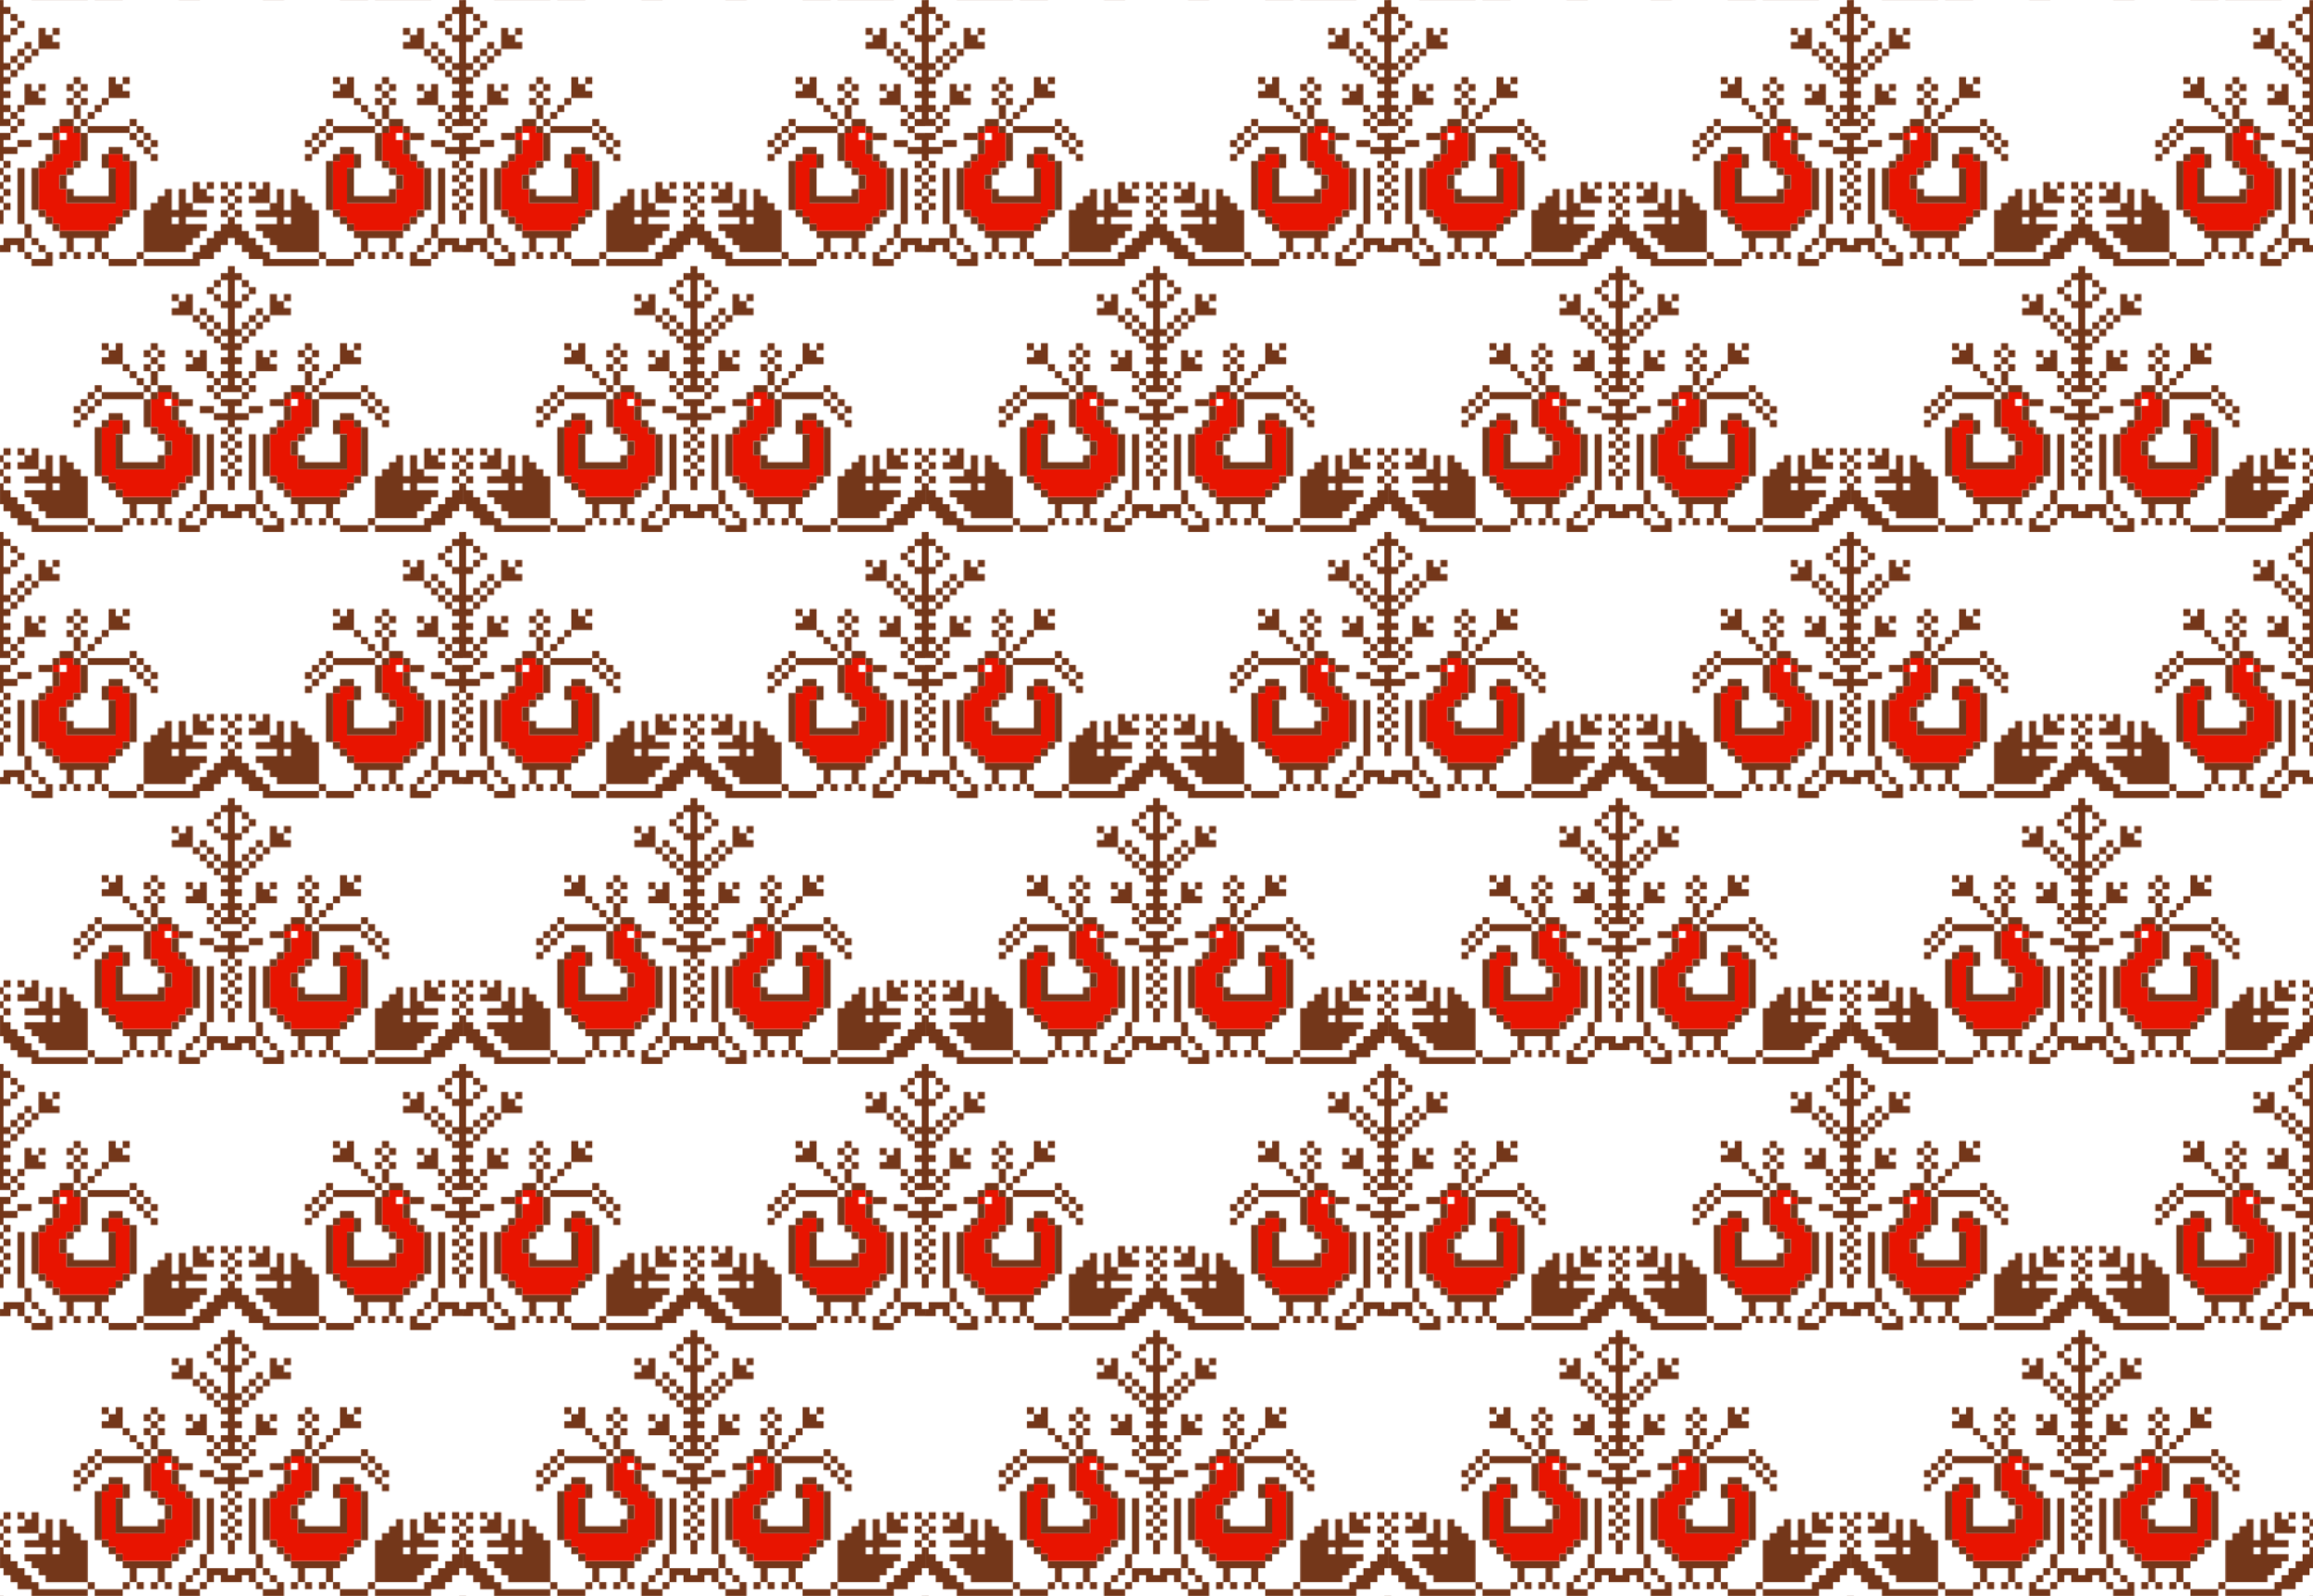 <?xml version="1.0" encoding="UTF-8"?>
<svg width="564.44mm" height="389.47mm" version="1.1" viewBox="0 0 2e3 1380" xmlns="http://www.w3.org/2000/svg">
<defs>
<pattern id="a" width="400" height="460" patternTransform="translate(-1968.6 -102.64)" patternUnits="userSpaceOnUse">
<g transform="translate(1968.6 102.64)">
<path transform="translate(-1968.6 -332.64)" d="m51.525 338.95v6.053h6.061v6.053h-6.061v12.104h-6.061v6.053h-6.061v6.051h-6.061v36.316h6.061v6.053h6.061v6.053h6.061v6.053h42.433v-6.053h6.047v-6.053h6.074v-6.053h6.047v-42.367h-6.047v-6.053h-12.121v12.104h6.047v30.264h-42.42v-12.105h-6.061v-12.105h6.061v-6.053h6.07v-6.051h6.061v-24.209h-6.061v-6.053h-12.131zm0 6.053h-6.061v6.049h6.061v-6.049zm284.85-6.053v6.053h-6.049v24.209h6.049v6.051h6.059v6.053h6.061v12.105h-6.061v12.105h-42.42v-30.264h6.061v-12.104h-12.121v6.053h-6.061v42.367h6.061v6.053h6.061v6.053h6.061v6.053h42.42v-6.053h6.061v-6.053h6.061v-6.053h6.061v-36.316h-6.061v-6.051h-6.061v-6.053h-6.061v-12.104h-6.061v-6.053h6.061v-6.053h-12.119zm12.121 6.053v6.049h6.059v-6.049h-6.059zm-212.12 223.95v6.053h-6.049v24.209h6.049v6.051h6.059v6.053h6.061v12.105h-6.061v12.105h-42.42v-30.264h6.061v-12.104h-12.121v6.053h-6.061v42.367h6.061v6.053h6.061v6.053h6.061v6.053h42.42v-6.053h6.061v-6.053h6.061v-6.053h6.061v-36.316h-6.061v-6.051h-6.061v-6.053h-6.061v-12.104h-6.061v-6.053h6.061v-6.053h-12.119zm115.15 0v6.053h6.061v6.053h-6.061v12.104h-6.061v6.053h-6.061v6.051h-6.061v36.316h6.061v6.053h6.061v6.053h6.061v6.053h42.434v-6.053h6.047v-6.053h6.074v-6.053h6.047v-42.367h-6.047v-6.053h-12.121v12.104h6.047v30.264h-42.42v-12.105h-6.061v-12.105h6.061v-6.053h6.07v-6.051h6.061v-24.209h-6.061v-6.053h-12.131zm0 6.053h-6.061v6.049h6.061v-6.049zm-103.03 0v6.049h6.059v-6.049h-6.059z" clip-rule="evenodd" fill="#e81400" fill-rule="evenodd"/>
<path transform="translate(-1968.6 -332.64)" d="m0 230v108.95h9.101v-6.053h-6.061v-6.053h6.061v-6.053h-6.061v-6.053h6.061v-6.053h-6.061v-6.053h6.061v-6.053h-6.061v-6.053h6.061v-6.053h-6.061v-18.158h6.061v-6.053h-6.061v-18.158h6.061v-6.053h-6.061v-6.053l-3.041-0.05zm9.102 12.105v6.053h6.061v-6.053h-6.061zm6.061 6.053v6.053h6.061v-6.053h-6.061zm0 6.053h-6.061v6.053h6.061v-6.053zm-6.061 30.264h6.061v-6.053h-6.061v6.053zm6.061-6.053h6.061v-6.053h-6.061v6.053zm6.061-6.053h6.061v-6.053h-6.061v6.053zm6.061 0v6.053h6.061v-6.053h-6.061zm6.061 0h18.182v-6.053h-6.061v-6.053h-6.061v-6.053h-6.061v18.158zm12.121-12.105h6.061v-6.053h-6.061v6.053zm-18.182 18.158h-6.061v6.053h6.061v-6.053zm-6.061 6.053h-6.061v6.053h6.061v-6.053zm-6.061 6.053h-6.061v6.053h6.061v-6.053zm-6.061 36.316v6.053h6.061v-6.053h-6.061zm6.061 0h6.061v-6.053h-6.061v6.053zm6.061-6.053h18.182v-6.053h-6.061v-6.053h-6.061v-6.053h-6.061v18.158zm12.121-12.105h6.061v-6.053h-6.061v6.053zm-18.182 24.211v6.053h6.061v-6.053h-6.061zm0 6.053h-6.061v6.053h6.061v-6.053zm-6.061 6.053h-9.101v24.209h3.041v-6.053h12.121v-6.053h-12.121v-6.051h6.061v-6.053zm6.061 12.104h12.121v-6.051h-12.121v6.051zm-12.121 12.105v6.051h-3.041v6.053h3.041v6.053h-3.041v6.053h3.041v6.053h-3.041v6.053h3.041v6.053h6.061v-6.053h-6.049v-6.053h6.049v-6.053h-6.049v-6.053h6.049v-6.053h-6.049v-6.053h6.049v-6.051h-6.061zm0 42.367h-3.041v12.105h3.041v-12.105zm393.95-181.57v6.053h-6.061v6.053h6.061v18.158h-6.061v6.053h6.061v18.158h-6.061v6.053h6.061v6.053h-6.061v6.053h6.061v6.053h-6.061v6.053h6.061v6.053h-6.061v6.053h6.061v6.053h-6.061v6.053h9.068v-108.95h-3.008zm-12.131 12.105v6.053h6.061v-6.053h-6.061zm0 6.053h-6.061v6.053h6.061v-6.053zm0 6.053v6.053h6.061v-6.053h-6.061zm-36.363 0v6.053h6.061v-6.053h-6.061zm6.061 6.053v6.053h-6.061v6.053h18.182v-18.158h-6.061v6.053h-6.061zm12.121 12.105v6.053h6.061v-6.053h-6.061zm6.061 0h6.061v-6.053h-6.061v6.053zm6.061 0v6.053h6.061v-6.053h-6.061zm6.061 6.053v6.053h6.061v-6.053h-6.061zm0 6.053h-6.061v6.053h6.061v-6.053zm0 6.053v6.053h6.061v-6.053h-6.061zm-6.061-6.053v-6.053h-6.061v6.053h6.061zm-315.14 12.105v6.053h6.061v-6.053h-6.061zm6.061 6.053v6.053h6.061v-6.053h-6.061zm0 6.053h-6.061v6.053h6.061v-6.053zm0 6.053v6.053h6.061v-6.053h-6.061zm0 6.053h-6.061v12.105h6.061v-12.105zm0 12.105v6.053h6.061v-6.053h-6.061zm6.061 0h6.061v-6.053h-6.061v6.053zm6.061-6.053h6.061v-6.053h-6.061v6.053zm6.061-6.053h6.061v-6.053h-6.061v6.053zm6.061-6.053h18.168v-6.053h-6.047v-6.053h-6.074v-6.053h-6.047v18.158zm12.121-12.105h6.059v-6.053h-6.059v6.053zm-30.303 36.316v6.053h36.35v-6.053h-36.35zm36.35 0h6.061v-6.053h-6.061v6.053zm6.061 0v6.053h6.061v-6.053h-6.061zm6.061 6.053v6.049h6.061v-6.049h-6.061zm-6.061 0h-6.061v6.049h6.061v-6.049zm-42.41 0h-6.061v24.209h6.061v-24.209zm-6.061 24.209h-6.061v6.051h6.061v-6.051zm0-24.209v-6.053h-6.061v6.053h6.061zm-6.061-6.053v-6.053h-12.131v6.053h12.131zm-12.131 0h-6.061v6.053h6.061v-6.053zm-6.061 6.053h-12.121v6.053h12.121v-6.053zm0 6.053v12.104h6.061v-12.104h-6.061zm0 12.104h-6.061v6.053h6.061v-6.053zm-6.061 6.053h-6.061v6.051h6.061v-6.051zm-6.061 6.051h-6.061v36.316h6.061v-36.316zm0 36.316v6.053h6.061v-6.053h-6.061zm6.061 6.053v6.053h6.061v-6.053h-6.061zm6.061 6.053v6.053h6.061v-6.053h-6.061zm6.061 6.053v6.053h6.061v12.105h6.07v-12.105h18.182v12.105h6.061v-12.105h6.061v-6.053h-42.433zm42.434 0h6.059v-6.053h6.051v-6.053h-6.062v6.053h-6.047v6.053zm-6.061 18.158v6.053h6.061v-6.053h-6.061zm6.061 6.053v6.053h24.229v-6.053h-24.229zm24.229 0h6.061v-6.053h-6.061v6.053zm6.061-6.053h36.363v-6.053h6.059v-6.053h6.061v-6.053h6.061v-6.053h-18.18v-6.053h18.18v-6.053h-12.121v-6.053h-6.059v-12.105h-6.061v18.158h-6.061v-18.158h-6.061v6.053h-6.061v6.053h-6.061v6.053h-6.061v36.316zm0 6.053v6.053h48.494v-6.053h12.121v-6.053h6.061v-6.053h6.061v-6.053h6.055v6.053h6.061v6.053h6.072v6.053h12.107v6.053h48.494v-6.053h-42.434v-6.053h-6.061v-6.053h-6.047v-6.053h-6.061v-6.053h-6.072v-6.053h-6.061v-6.053h-6.055v6.053h-6.061v6.053h-6.061v6.053h-6.061v6.053h-6.061v6.053h-6.061v6.053h-42.434zm72.736-36.316v-6.053h-6.061v6.053h6.061zm0-6.053h6.055v6.053h6.061v-6.053h-6.051v-6.053h6.051v-6.053h-6.051v-6.053h6.051v-6.053h-6.061v6.053h-6.055v6.053h6.055v6.053h-6.055v6.053zm0-6.053v-6.053h-6.061v6.053h6.061zm0-12.105v-6.053h-6.061v6.053h6.061zm-115.15 54.475h-6.061v6.053h6.061v-6.053zm-18.182 0v6.053h6.061v-6.053h-6.061zm-6.07 0h-6.061v6.053h6.061v-6.053zm230.31-151.31v6.053h6.061v-6.053h-6.061zm6.061 6.053v6.053h-6.061v6.053h18.182v-18.158h-6.061v6.053h-6.061zm12.121 12.105v6.053h6.059v-6.053h-6.059zm24.252-18.158v6.053h6.049v6.053h-6.049v6.053h6.049v6.053h6.059v-6.053h-6.049v-6.053h6.049v-6.053h-6.049v-6.053h-6.059zm6.049 24.211h-6.049v12.105h6.049v-12.105zm0 12.105v6.053h-6.049v6.053h6.059v-6.053h12.109v-6.053h-12.119zm12.119 6.053v6.053h6.061v-6.053h-6.061zm6.061 6.053v6.053h12.121v-6.053h-12.121zm0 6.053h-6.061v12.104h6.061v-12.104zm0 12.104v6.053h6.061v-6.053h-6.061zm6.061 6.053v6.051h6.061v-6.051h-6.061zm6.061 6.051v36.316h6.061v-36.316h-6.061zm0 36.316h-6.061v6.053h6.061v-6.053zm-6.061 6.053h-6.061v6.053h6.061v-6.053zm-6.061 6.053h-6.061v6.053h6.061v-6.053zm-6.061 6.053h-42.42v6.053h6.07v12.105h6.061v-12.105h18.17v12.105h-6.049v6.053h6.059v-6.053h6.049v-12.105h6.061v-6.053zm-6.061 18.158v6.053h6.061v-6.053h-6.061zm-24.229 0v6.053h6.061v-6.053h-6.061zm-12.131-18.158v-6.053h-6.061v6.053h6.061zm-6.061-6.053v-6.053h-6.061v6.053h6.061zm-6.061-6.053v-6.053h-6.061v6.053h6.061zm-6.061-6.053v-42.367h-6.061v42.367h6.061zm0-42.367h6.061v-6.053h-6.061v6.053zm6.061-6.053h12.121v-6.053h-12.121v6.053zm12.121 0v12.104h6.07v-12.104h-6.07zm0 12.104h-6.061v30.264h42.42v-12.105h-6.059v6.053h-30.301v-24.211zm36.359 18.158h6.061v-12.105h-6.061v12.105zm0-12.105v-6.053h-6.049v-6.051h-6.059v6.051h6.049v6.053h6.059zm-12.107-12.104v-24.209h-6.061v24.209h6.061zm-6.061-24.209v-6.053h-36.373v6.053h36.373zm-36.373 0h-6.061v6.049h6.061v-6.049zm-6.061 0v-6.053h-6.061v6.053h6.061zm-6.061 0h-6.061v6.049h6.061v-6.049zm6.061-6.053h6.061v-6.053h-6.061v6.053zm42.434 0h6.061v-6.053h-6.061v6.053zm0-6.053v-6.053h-6.061v6.053h6.061zm-6.061-6.053v-6.053h-6.061v6.053h6.061zm12.121-6.053v-6.053h-6.061v6.053h6.061zm0-12.105v-6.053h-6.061v6.053h6.061zm-272.74-6.053v6.053h6.061v-6.053h-6.061zm303.03 0v6.053h6.061v-6.053h-6.061zm6.061 6.053v6.053h-6.061v6.053h18.182v-18.158h-6.061v6.053h-6.061zm12.121 12.105v6.053h6.061v-6.053h-6.061zm6.061 6.053v6.053h6.061v-6.053h-6.061zm0 6.053h-6.061v6.053h6.061v-6.053zm0 6.053v6.053h6.061v-6.053h-6.061zm-327.28-24.211v6.053h6.061v-6.053h-6.061zm333.35 30.264v6.053h6.061v6.051h-12.131v6.053h12.131v6.053h3.008v-24.209h-9.068zm6.061 24.209h-6.061v6.051h6.061v-6.051zm0 6.051v6.053h3.008v-6.053h-3.008zm0 6.053h-6.061v6.053h6.061v-6.053zm0 6.053v6.053h3.008v-6.053h-3.008zm0 6.053h-6.061v6.053h6.061v-6.053zm0 6.053v6.053h3.008v-6.053h-3.008zm0 6.053h-6.061v6.053h6.061v-6.053zm0 6.053v12.105h3.008v-12.105h-3.008zm-12.131-54.473v-6.051h-12.121v6.051h12.121zm-266.67-6.051v6.051h6.061v-6.051h-6.061zm6.061 6.051v6.053h6.061v-6.053h-6.061zm6.061 0h6.061v-6.051h-6.061v6.051zm0 6.053v6.053h6.061v-6.053h-6.061zm133.35-12.104v6.051h6.061v-6.051h-6.061zm6.061 6.051v6.053h6.061v-6.053h-6.061zm6.061 0h6.061v-6.051h-6.061v6.051zm-6.061 6.053h-6.061v6.053h6.061v-6.053zm-175.76-6.053v6.053h12.121v-6.053h-12.121zm12.121 6.053v6.053h6.047v42.367h-6.047v6.053h6.059v-6.053h6.049v-42.367h-6.049v-6.053h-6.059zm-12.121 0h-6.061v12.104h6.061v-12.104zm0 12.104v24.211h-30.302v-6.053h-6.07v12.105h42.42v-30.264h-6.047zm-36.373 18.158v-12.105h-6.061v12.105h6.061zm0-12.105h6.061v-6.053h-6.061v6.053zm-42.424-6.053v48.422h6.061v-48.422h-6.061zm6.061 48.422v12.105h6.061v-12.105h-6.061zm6.061 12.105v6.053h6.061v-6.053h-6.061zm6.061 6.053v6.053h6.061v-6.053h-6.061zm6.061 6.053v6.053h-12.121v6.053h18.182v-12.105h-6.061zm-12.121 6.053v-6.053h-6.061v6.053h6.061zm-6.061-6.053v-12.105h-18.182v6.053h-3.041v6.053h9.101v-6.053h6.061v6.053h6.061zm357.58-72.633v48.422h6.061v-48.422h-6.061zm0 48.422h-6.061v12.105h6.061v-12.105zm0 12.105v12.105h6.061v-6.053h6.07v6.053h9.068v-6.053h-3.008v-6.053h-18.192zm0 12.105h-6.061v6.053h6.061v-6.053zm-6.061 6.053h-12.121v-6.053h-6.061v12.105h18.182v-6.053zm-12.121-6.053h6.061v-6.053h-6.061v6.053zm6.061-6.053h6.061v-6.053h-6.061v6.053zm-200-54.475v18.158h18.182v-6.053h-6.061v-6.053h-6.061v-6.053h-6.061zm12.121 6.053h6.061v-6.053h-6.061v6.053zm36.373-6.053v6.053h6.061v-6.053h-6.061zm6.061 6.053v6.053h-6.061v6.053h18.176v6.053h-12.117v6.053h18.18v6.053h-18.18v6.053h6.061v6.053h6.057v6.053h6.062v6.053h36.361v-36.316h-6.061v-6.053h-6.061v-6.053h-6.059v-6.053h-6.061v18.158h-6.061v-18.158h-6.061v12.105h-6.057v-18.158h-6.061v6.053h-6.061zm54.539 54.475v6.053h6.061v-6.053h-6.061zm6.061 6.053v6.053h24.242v-6.053h-24.242zm24.242 0h6.059v-6.053h-6.059v6.053zm-157.59-36.316h6.061v6.053h-6.061v-6.053zm96.982 0h6.061v6.053h-6.061v-6.053zm-48.47 42.45v6.053h-6.061v6.053h6.061v18.158h-6.061v6.053h6.061v18.158h-6.061v6.053h6.061v6.053h-6.061v6.053h6.061v6.053h-6.061v6.053h6.061v6.053h-6.061v6.053h6.061v6.053h-6.061v6.053h18.17v-6.053h-6.061v-6.053h6.061v-6.053h-6.061v-6.053h6.061v-6.053h-6.061v-6.053h6.061v-6.053h-6.061v-6.053h6.061v-6.053h-6.061v-18.158h6.061v-6.053h-6.061v-18.158h6.061v-6.053h-6.061v-6.053h-6.049zm12.109 12.105v6.053h6.061v-6.053h-6.061zm6.061 6.053v6.053h6.061v-6.053h-6.061zm0 6.053h-6.061v6.053h6.061v-6.053zm-6.061 30.264h6.061v-6.053h-6.061v6.053zm6.061-6.053h6.061v-6.053h-6.061v6.053zm6.061-6.053h6.061v-6.053h-6.061v6.053zm6.061 0v6.053h6.061v-6.053h-6.061zm6.061 0h18.182v-6.053h-6.061v-6.053h-6.061v-6.053h-6.061v18.158zm12.121-12.105h6.061v-6.053h-6.061v6.053zm-18.182 18.158h-6.061v6.053h6.061v-6.053zm-6.061 6.053h-6.061v6.053h6.061v-6.053zm-6.061 6.053h-6.061v6.053h6.061v-6.053zm-6.061 36.316v6.053h6.061v-6.053h-6.061zm6.061 0h6.061v-6.053h-6.061v6.053zm6.061-6.053h18.182v-6.053h-6.061v-6.053h-6.061v-6.053h-6.061v18.158zm12.121-12.105h6.061v-6.053h-6.061v6.053zm-18.182 24.211v6.053h6.061v-6.053h-6.061zm0 6.053h-6.061v6.053h6.061v-6.053zm-6.061 6.053h-18.17v6.053h6.061v6.051h-12.131v6.053h12.131v6.053h6.049v-6.053h12.121v-6.053h-12.121v-6.051h6.061v-6.053zm6.061 12.104h12.121v-6.051h-12.121v6.051zm-12.121 12.105v6.051h-6.049v6.053h6.049v6.053h-6.049v6.053h6.049v6.053h-6.049v6.053h6.049v6.053h6.061v-6.053h-6.049v-6.053h6.049v-6.053h-6.049v-6.053h6.049v-6.053h-6.049v-6.053h6.049v-6.051h-6.061zm0 42.367h-6.049v12.105h6.049v-12.105zm-6.049 0v-6.053h-6.061v6.053h6.061zm0-12.105v-6.053h-6.061v6.053h6.061zm0-12.105v-6.053h-6.061v6.053h6.061zm0-12.105v-6.051h-6.061v6.051h6.061zm-12.131-18.156v-6.051h-12.121v6.051h12.121zm0-115v6.053h6.061v-6.053h-6.061zm0 6.053h-6.061v6.053h6.061v-6.053zm0 6.053v6.053h6.061v-6.053h-6.061zm-36.363 0v6.053h6.061v-6.053h-6.061zm6.061 6.053v6.053h-6.061v6.053h18.182v-18.158h-6.061v6.053h-6.061zm12.121 12.105v6.053h6.061v-6.053h-6.061zm6.061 0h6.061v-6.053h-6.061v6.053zm6.061 0v6.053h6.061v-6.053h-6.061zm6.061 6.053v6.053h6.061v-6.053h-6.061zm0 6.053h-6.061v6.053h6.061v-6.053zm0 6.053v6.053h6.061v-6.053h-6.061zm-6.061-6.053v-6.053h-6.061v6.053h6.061zm-90.904 12.105v6.053h6.061v-6.053h-6.061zm6.061 6.053v6.053h-6.061v6.053h18.182v-18.158h-6.061v6.053h-6.061zm12.121 12.105v6.053h6.059v-6.053h-6.059zm24.252-18.158v6.053h6.049v6.053h-6.049v6.053h6.049v6.053h6.059v-6.053h-6.049v-6.053h6.049v-6.053h-6.049v-6.053h-6.059zm6.049 24.211h-6.049v12.105h6.049v-12.105zm0 12.105v6.053h-6.049v6.053h6.059v-6.053h12.109v-6.053h-12.119zm12.119 6.053v6.053h6.061v-6.053h-6.061zm6.061 6.053v6.053h12.121v-6.053h-12.121zm0 6.053h-6.061v12.104h6.061v-12.104zm0 12.104v6.053h6.061v-6.053h-6.061zm6.061 6.053v6.051h6.061v-6.051h-6.061zm6.061 6.051v36.316h6.061v-36.316h-6.061zm0 36.316h-6.061v6.053h6.061v-6.053zm-6.061 6.053h-6.061v6.053h6.061v-6.053zm-6.061 6.053h-6.061v6.053h6.061v-6.053zm-6.061 6.053h-42.42v6.053h6.07v12.105h6.061v-12.105h18.17v12.105h-6.049v6.053h6.059v-6.053h6.049v-12.105h6.061v-6.053zm-6.061 18.158v6.053h6.061v-6.053h-6.061zm-24.229 0v6.053h6.061v-6.053h-6.061zm-12.131-18.158v-6.053h-6.061v6.053h6.061zm-6.061-6.053v-6.053h-6.061v6.053h6.061zm-6.061-6.053v-6.053h-6.061v6.053h6.061zm-6.061-6.053v-42.367h-6.061v42.367h6.061zm0-42.367h6.061v-6.053h-6.061v6.053zm6.061-6.053h12.121v-6.053h-12.121v6.053zm12.121 0v12.104h6.07v-12.104h-6.07zm0 12.104h-6.061v30.264h42.42v-12.105h-6.059v6.053h-30.301v-24.211zm36.359 18.158h6.061v-12.105h-6.061v12.105zm0-12.105v-6.053h-6.049v-6.051h-6.059v6.051h6.049v6.053h6.059zm-12.107-12.104v-24.209h-6.061v24.209h6.061zm-6.061-24.209v-6.053h-36.373v6.053h36.373zm-36.373 0h-6.061v6.049h6.061v-6.049zm-6.061 0v-6.053h-6.061v6.053h6.061zm-6.061 0h-6.061v6.049h6.061v-6.049zm6.061-6.053h6.061v-6.053h-6.061v6.053zm42.434 0h6.061v-6.053h-6.061v6.053zm0-6.053v-6.053h-6.061v6.053h6.061zm-6.061-6.053v-6.053h-6.061v6.053h6.061zm12.121-6.053v-6.053h-6.061v6.053h6.061zm0-12.105v-6.053h-6.061v6.053h6.061zm133.33-12.105v6.053h6.061v-6.053h-6.061zm6.061 6.053v6.053h6.061v-6.053h-6.061zm0 6.053h-6.061v6.053h6.061v-6.053zm0 6.053v6.053h6.061v-6.053h-6.061zm0 6.053h-6.061v12.105h6.061v-12.105zm0 12.105v6.053h6.061v-6.053h-6.061zm6.061 0h6.061v-6.053h-6.061v6.053zm6.061-6.053h6.061v-6.053h-6.061v6.053zm6.061-6.053h6.061v-6.053h-6.061v6.053zm6.061-6.053h18.168v-6.053h-6.047v-6.053h-6.074v-6.053h-6.047v18.158zm12.121-12.105h6.059v-6.053h-6.059v6.053zm-30.303 36.316v6.053h36.35v-6.053h-36.35zm36.35 0h6.061v-6.053h-6.061v6.053zm6.061 0v6.053h6.061v-6.053h-6.061zm6.061 6.053v6.049h6.061v-6.049h-6.061zm-6.061 0h-6.061v6.049h6.061v-6.049zm-42.41 0h-6.061v24.209h6.061v-24.209zm-6.061 24.209h-6.061v6.051h6.061v-6.051zm0-24.209v-6.053h-6.061v6.053h6.061zm-6.061-6.053v-6.053h-12.131v6.053h12.131zm-12.131 0h-6.061v6.053h6.061v-6.053zm-6.061 6.053h-12.121v6.053h12.121v-6.053zm0 6.053v12.104h6.061v-12.104h-6.061zm0 12.104h-6.061v6.053h6.061v-6.053zm-6.061 6.053h-6.061v6.051h6.061v-6.051zm-6.061 6.051h-6.061v36.316h6.061v-36.316zm0 36.316v6.053h6.061v-6.053h-6.061zm6.061 6.053v6.053h6.061v-6.053h-6.061zm6.061 6.053v6.053h6.061v-6.053h-6.061zm6.061 6.053v6.053h6.061v12.105h6.07v-12.105h18.182v12.105h6.061v-12.105h6.061v-6.053h-42.434zm42.434 0h6.059v-6.053h6.051v-6.053h-6.062v6.053h-6.047v6.053zm-6.061 18.158v6.053h6.061v-6.053h-6.061zm6.061 6.053v6.053h24.229v-6.053h-24.229zm24.229 0h6.061v-6.053h-6.061v6.053zm6.061-6.053h36.363v-6.053h6.059v-6.053h6.061v-6.053h6.061v-6.053h-18.18v-6.053h18.18v-6.053h-12.121v-6.053h-6.059v-12.105h-6.061v18.158h-6.061v-18.158h-6.061v6.053h-6.061v6.053h-6.061v6.053h-6.061v36.316zm0 6.053v6.053h48.494v-6.053h12.121v-6.053h6.061v-6.053h6.061v-6.053h3.016v-18.158h-3.016v6.053h-6.061v6.053h-6.061v6.053h-6.061v6.053h-6.061v6.053h-6.061v6.053h-42.434zm72.736-36.316v-6.053h-6.061v6.053h6.061zm0-6.053h3.016v-6.053h-3.016v6.053zm0-6.053v-6.053h-6.061v6.053h6.061zm0-6.053h3.016v-6.053h-3.016v6.053zm0-6.053v-6.053h-6.061v6.053h6.061zm-115.15 54.475h-6.061v6.053h6.061v-6.053zm-18.182 0v6.053h6.061v-6.053h-6.061zm-6.07 0h-6.061v6.053h6.061v-6.053zm-96.967-145.26v6.053h6.061v-6.053h-6.061zm6.061 6.053v6.053h-6.061v6.053h18.182v-18.158h-6.061v6.053h-6.061zm12.121 12.105v6.053h6.061v-6.053h-6.061zm6.061 6.053v6.053h6.061v-6.053h-6.061zm0 6.053h-6.061v6.053h6.061v-6.053zm0 6.053v6.053h6.061v-6.053h-6.061zm72.725-36.316v6.053h6.061v-6.053h-6.061zm0 12.105v6.053h6.061v-6.053h-6.061zm-193.93 36.316v6.051h6.061v-6.051h-6.061zm6.061 6.051v6.053h6.061v-6.053h-6.061zm6.061 0h6.061v-6.051h-6.061v6.051zm-6.061 6.053h-6.061v6.053h6.061v-6.053zm248.47-12.104v6.051h6.061v-6.051h-6.061zm6.061 6.051v6.053h6.061v-6.053h-6.061zm6.061 0h6.061v-6.051h-6.061v6.051zm0 6.053v6.053h6.061v-6.053h-6.061zm-36.35-6.053v6.053h12.121v-6.053h-12.121zm12.121 6.053v6.053h6.047v42.367h-6.047v6.053h6.059v-6.053h6.049v-42.367h-6.049v-6.053h-6.059zm-12.121 0h-6.061v12.104h6.061v-12.104zm0 12.104v24.211h-30.303v-6.053h-6.07v12.105h42.42v-30.264h-6.047zm-36.373 18.158v-12.105h-6.061v12.105h6.061zm0-12.105h6.061v-6.053h-6.061v6.053zm-78.785-6.053v48.422h6.061v-48.422h-6.061zm0 48.422h-6.061v12.105h6.061v-12.105zm0 12.105v12.105h6.061v-6.053h6.07v6.053h18.17v-6.053h6.061v6.053h6.061v-12.105h-18.182v6.053h-6.049v-6.053h-18.192zm42.422 0h6.061v-12.105h-6.061v12.105zm0-12.105v-48.422h-6.061v48.422h6.061zm6.061 12.105v6.053h6.061v-6.053h-6.061zm6.061 6.053v6.053h6.061v-6.053h-6.061zm6.061 6.053v6.053h-12.121v6.053h18.182v-12.105h-6.061zm-12.121 6.053v-6.053h-6.061v6.053h6.061zm-48.482-6.053h-6.061v6.053h6.061v-6.053zm-6.061 6.053h-12.121v-6.053h-6.061v12.105h18.182v-6.053zm-12.121-6.053h6.061v-6.053h-6.061v6.053zm6.061-6.053h6.061v-6.053h-6.061v6.053zm-163.64-54.44v6.053h-3.039v6.053h3.039v6.053h-3.039v6.053h3.039v6.053h6.061v-6.053h-6.051v-6.053h6.051v-6.053h-6.051v-6.053h6.051v-6.053h-6.061zm0 30.264h-3.039v18.158h3.039v6.053h6.061v6.053h6.072v6.053h12.107v6.053h48.494v-6.053h-42.433v-6.053h-6.061v-6.053h-6.047v-6.053h-6.061v-6.053h-6.072v-6.053h-6.061v-6.053zm12.137-30.264v6.053h6.061v-6.053h-6.061zm6.061 6.053v6.053h-6.061v6.053h18.176v6.053h-12.117v6.053h18.18v6.053h-18.18v6.053h6.061v6.053h6.057v6.053h6.062v6.053h36.361v-36.316h-6.061v-6.053h-6.061v-6.053h-6.059v-6.053h-6.061v18.158h-6.061v-18.158h-6.061v12.105h-6.057v-18.158h-6.061v6.053h-6.061zm54.539 54.475v6.053h6.061v-6.053h-6.061zm6.061 6.053v6.053h24.242v-6.053h-24.242zm24.242 0h6.059v-6.053h-6.059v6.053zm260.6-66.58v18.158h18.182v-6.053h-6.061v-6.053h-6.061v-6.053h-6.061zm12.121 6.053h6.061v-6.053h-6.061v6.053zm-333.33 24.211h6.061v6.053h-6.061v-6.053zm303.02 0h6.061v6.053h-6.061v-6.053z" clip-rule="evenodd" fill="#74371a" fill-rule="evenodd"/>
</g>
</pattern>
</defs>
<g transform="translate(1968.6 1022.6)">
<rect x="-1968.6" y="-1022.6" width="2e3" height="1380" fill="url(#a)"/>
</g>
</svg>
